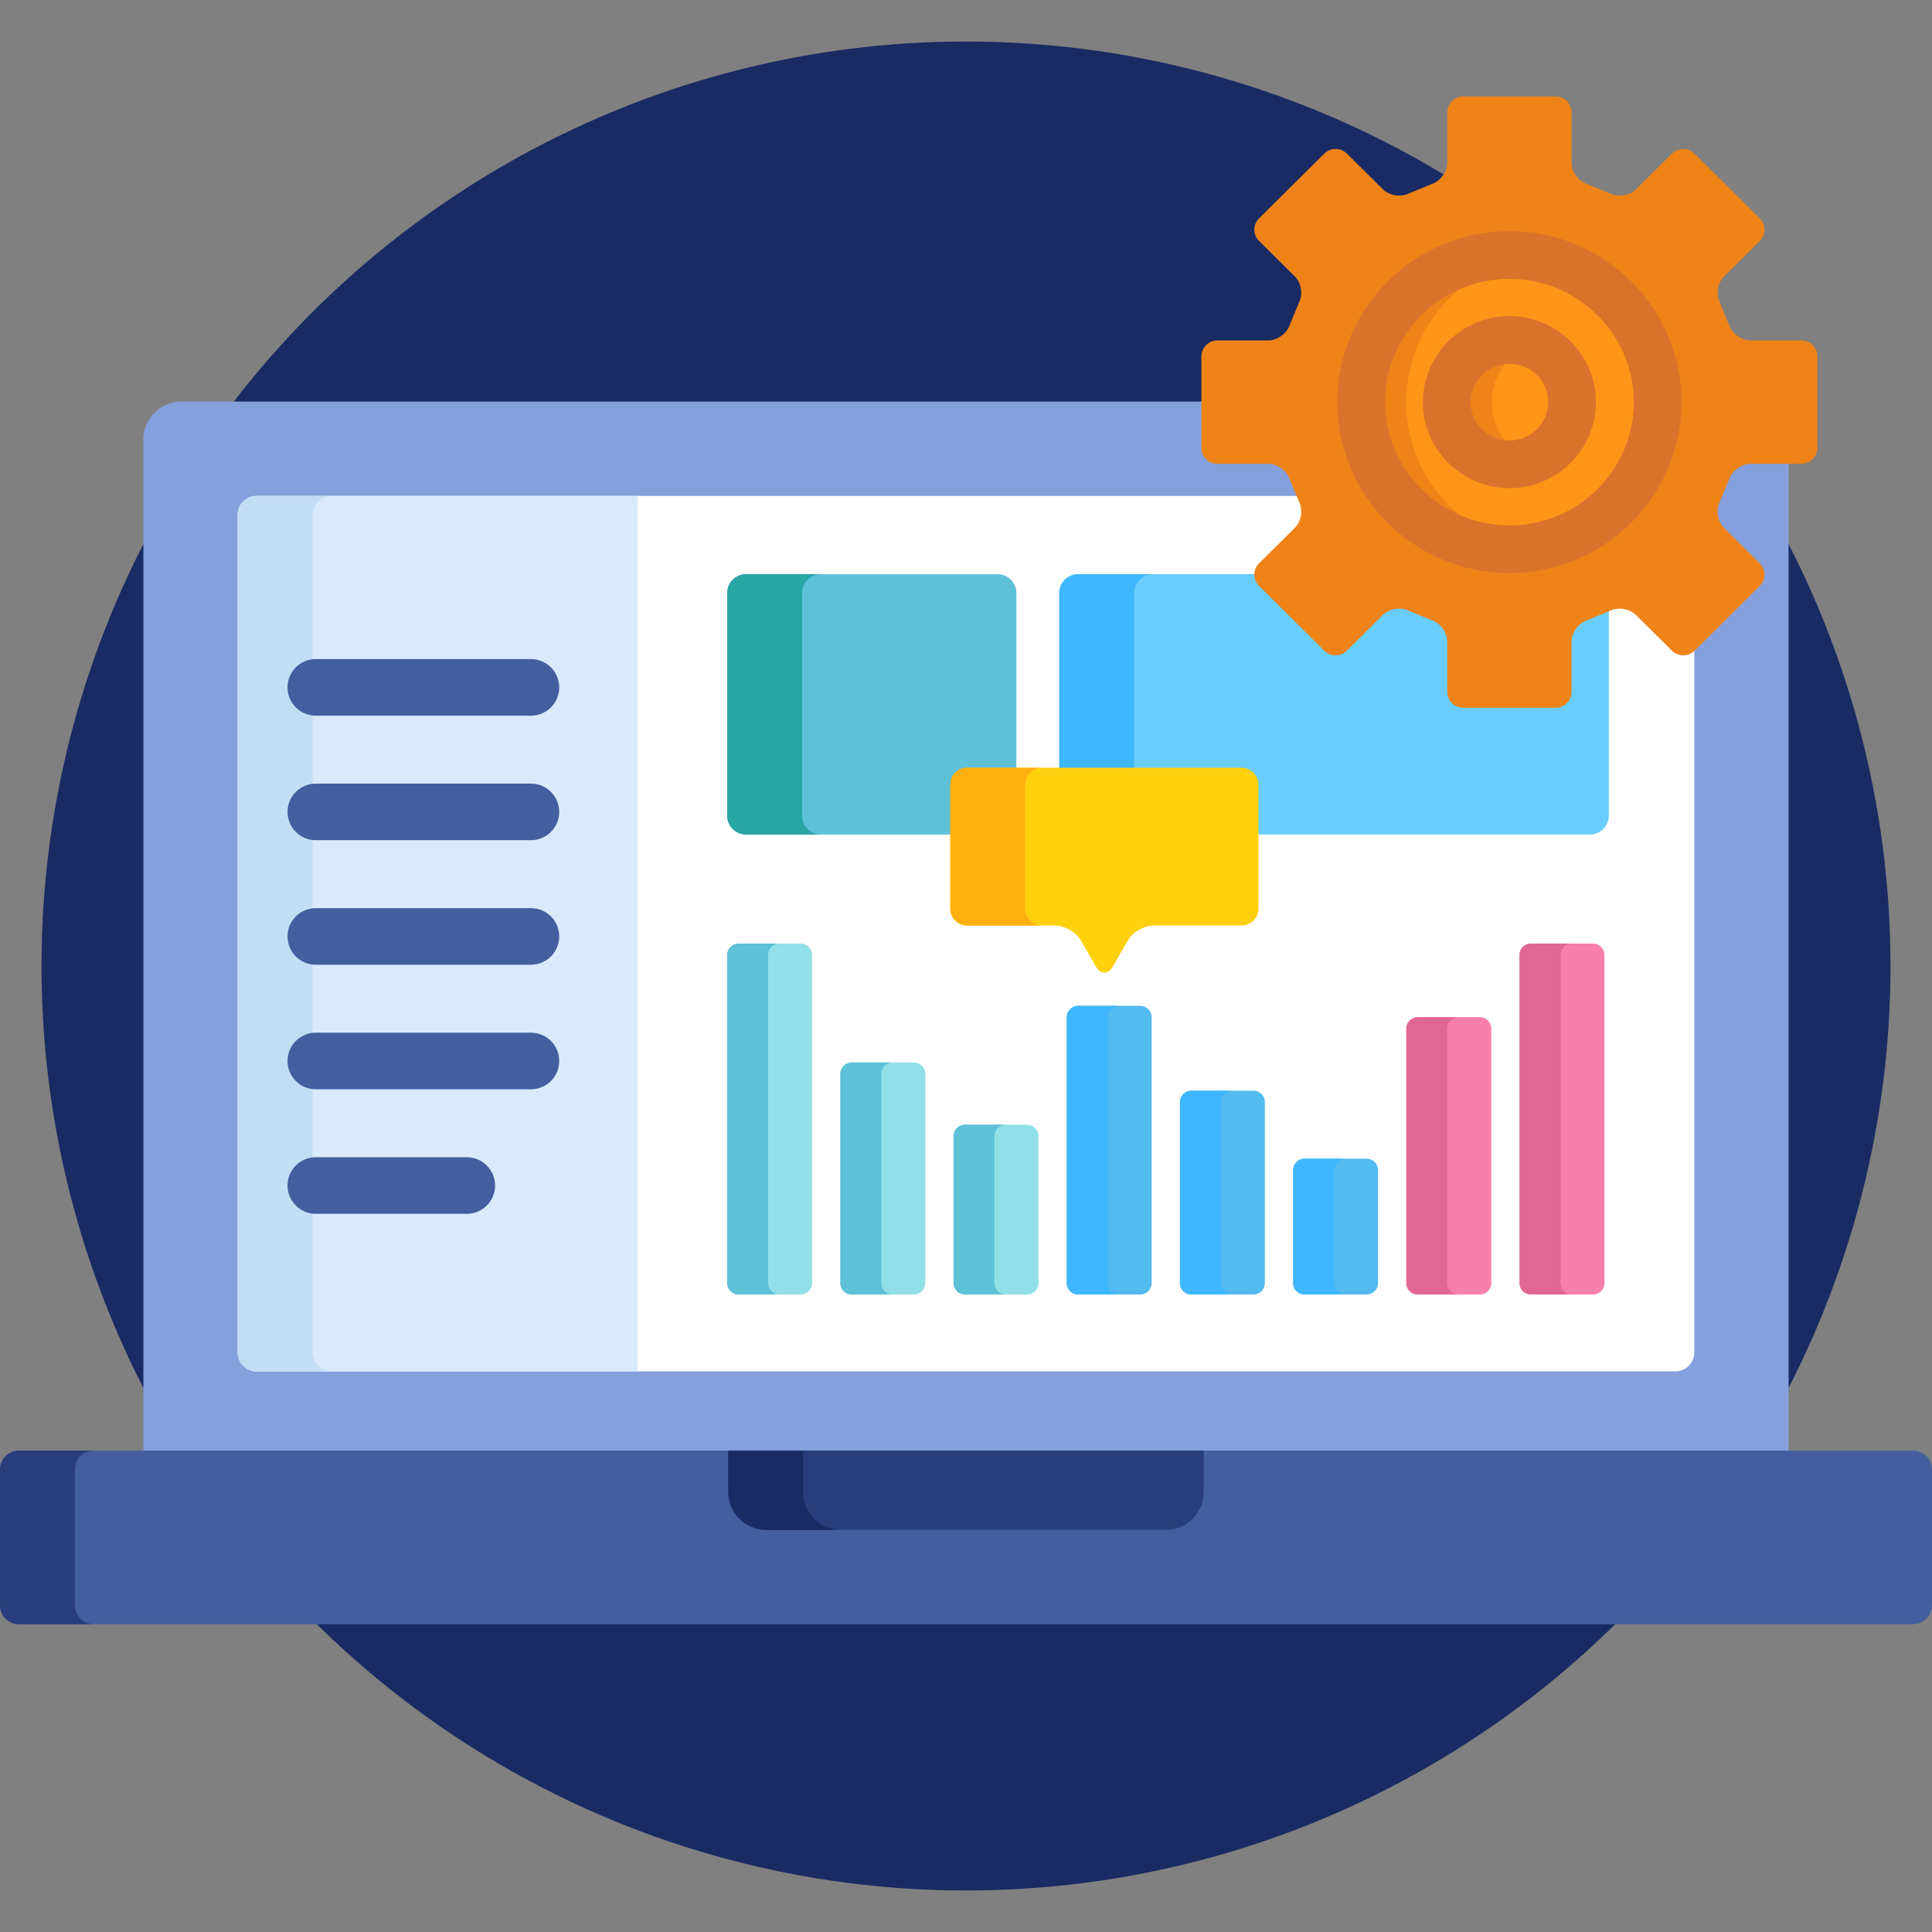 <?xml version="1.0" encoding="UTF-8"?> <!-- Generator: Adobe Illustrator 19.0.0, SVG Export Plug-In . SVG Version: 6.00 Build 0) --> <svg xmlns="http://www.w3.org/2000/svg" xmlns:xlink="http://www.w3.org/1999/xlink" id="Capa_1" x="0px" y="0px" viewBox="0 0 512 512" style="enable-background:new 0 0 512 512;" xml:space="preserve"><rect x="0" y="0" width="512" height="512" fill="#808080" stroke="none"/> <circle style="fill:#1A2B63;" cx="256" cy="256" r="245"></circle> <path style="fill:#85A0DD;" d="M463.888,121.916c-2.763,0-5.637,2.044-6.544,4.654l-2.556,6.137 c-1.199,2.422-0.621,5.894,1.343,7.843l9.546,9.475c0.605,0.6,0.939,1.403,0.939,2.259s-0.334,1.659-0.939,2.259l-17.313,17.182 c-0.607,0.603-1.419,0.935-2.287,0.935c-0.868,0-1.681-0.332-2.288-0.935l-9.545-9.474c-1.223-1.214-3.111-1.938-5.049-1.938 c-1.043,0-2.037,0.216-2.876,0.624l-6.225,2.549c-2.56,0.874-4.609,3.742-4.609,6.506v13.359c0,1.773-1.442,3.216-3.216,3.216 h-24.516c-1.773,0-3.216-1.442-3.216-3.216v-13.359c0-2.765-2.049-5.632-4.665-6.527l-6.226-2.555 c-0.781-0.382-1.775-0.598-2.817-0.598c-1.938,0-3.826,0.725-5.049,1.938l-9.545,9.474c-0.607,0.604-1.42,0.936-2.288,0.936 s-1.681-0.332-2.288-0.935l-17.314-17.182c-0.605-0.601-0.939-1.403-0.939-2.259c0-0.857,0.333-1.659,0.938-2.259l9.549-9.475 c1.965-1.95,2.543-5.421,1.316-7.902l-2.551-6.134c-0.886-2.554-3.761-4.598-6.523-4.598h-13.528c-0.855,0-1.661-0.335-2.271-0.945 c-0.61-0.609-0.945-1.415-0.945-2.27V106.43H48c-5.5,0-10,4.5-10,10v269h436V121.916H463.888z"></path> <path style="fill:#FFFFFF;" d="M448.365,171.726c-0.607,0.603-1.419,0.935-2.287,0.935c-0.868,0-1.681-0.332-2.288-0.935 l-9.545-9.474c-1.223-1.214-3.111-1.938-5.049-1.938c-1.043,0-2.037,0.216-2.876,0.624l-6.225,2.549 c-2.56,0.874-4.609,3.742-4.609,6.506v13.359c0,1.773-1.442,3.216-3.216,3.216h-24.516c-1.773,0-3.216-1.442-3.216-3.216v-13.359 c0-2.765-2.049-5.632-4.665-6.527l-6.226-2.555c-0.781-0.382-1.775-0.598-2.817-0.598c-1.938,0-3.826,0.725-5.049,1.938 l-9.545,9.474c-0.607,0.604-1.42,0.936-2.288,0.936s-1.681-0.332-2.288-0.935l-17.314-17.182c-0.605-0.601-0.939-1.403-0.939-2.259 c0-0.857,0.333-1.659,0.938-2.259l9.549-9.475c1.965-1.95,2.543-5.421,1.316-7.902l-0.506-1.218H68c-2.75,0-5,2.25-5,5v222 c0,2.75,2.25,5,5,5h376c2.75,0,5-2.25,5-5V171.096L448.365,171.726z"></path> <path style="fill:#5DC1D8;" d="M252.834,207.936c0-1.92,1.561-3.481,3.481-3.481h13.039V157.16c0-2.75-2.25-5-5-5h-66.646 c-2.75,0-5,2.25-5,5v59.007c0,2.75,2.25,5,5,5h55.126L252.834,207.936L252.834,207.936z"></path> <path style="fill:#69CDFF;" d="M426.319,160.938l-6.225,2.549c-2.56,0.874-4.609,3.742-4.609,6.506v13.359 c0,1.773-1.442,3.216-3.216,3.216h-24.516c-1.773,0-3.216-1.442-3.216-3.216v-13.359c0-2.765-2.049-5.632-4.665-6.527l-6.226-2.555 c-0.781-0.382-1.775-0.598-2.817-0.598c-1.938,0-3.826,0.725-5.049,1.938l-9.545,9.474c-0.607,0.604-1.42,0.936-2.288,0.936 s-1.681-0.332-2.288-0.935l-17.314-17.182c-0.605-0.601-0.939-1.403-0.939-2.259c0-0.043,0.011-0.083,0.012-0.126h-47.71 c-2.75,0-5,2.25-5,5v47.295h48.311c1.92,0,3.481,1.562,3.481,3.481v13.23h88.854c2.75,0,5-2.25,5-5v-55.243 C426.343,160.929,426.331,160.932,426.319,160.938z"></path> <path style="fill:#28A5A5;" d="M212.55,216.166v-59.007c0-2.75,2.25-5,5-5h-19.842c-2.75,0-5,2.25-5,5v59.007c0,2.75,2.25,5,5,5 h19.842C214.8,221.166,212.55,218.916,212.55,216.166z"></path> <path style="fill:#3EB7FF;" d="M300.55,204.454v-47.295c0-2.75,2.25-5,5-5h-19.842c-2.75,0-5,2.25-5,5v47.295H300.55z"></path> <path style="fill:#D9EAFC;" d="M68,131.431c-2.75,0-5,2.25-5,5v222c0,2.75,2.25,5,5,5h101v-232H68z"></path> <path style="fill:#C3DDF4;" d="M82.842,358.431v-222c0-2.75,2.25-5,5-5H68c-2.75,0-5,2.25-5,5v222c0,2.75,2.25,5,5,5h19.842 C85.092,363.431,82.842,361.181,82.842,358.431z"></path> <path style="fill:#445EA0;" d="M512,425.431c0,2.75-2.25,5-5,5H5c-2.75,0-5-2.25-5-5v-36c0-2.75,2.25-5,5-5h502c2.75,0,5,2.25,5,5 V425.431z"></path> <path style="fill:#293D7C;" d="M19.842,425.431v-36c0-2.75,2.25-5,5-5H5c-2.75,0-5,2.25-5,5v36c0,2.75,2.25,5,5,5h19.842 C22.092,430.431,19.842,428.181,19.842,425.431z"></path> <g> <path style="fill:#445EA0;" d="M140.701,189.662H83.696c-4.142,0-7.5-3.358-7.5-7.5s3.358-7.5,7.5-7.5h57.005 c4.142,0,7.5,3.358,7.5,7.5S144.843,189.662,140.701,189.662z"></path> <path style="fill:#445EA0;" d="M140.701,222.665H83.696c-4.142,0-7.5-3.358-7.5-7.5s3.358-7.5,7.5-7.5h57.005 c4.142,0,7.5,3.358,7.5,7.5C148.201,219.307,144.843,222.665,140.701,222.665z"></path> <path style="fill:#445EA0;" d="M140.701,255.669H83.696c-4.142,0-7.5-3.358-7.5-7.5s3.358-7.5,7.5-7.5h57.005 c4.142,0,7.5,3.358,7.5,7.5S144.843,255.669,140.701,255.669z"></path> <path style="fill:#445EA0;" d="M140.701,288.672H83.696c-4.142,0-7.5-3.358-7.5-7.5s3.358-7.5,7.5-7.5h57.005 c4.142,0,7.5,3.358,7.5,7.5S144.843,288.672,140.701,288.672z"></path> <path style="fill:#445EA0;" d="M123.701,321.676H83.696c-4.142,0-7.5-3.358-7.5-7.5s3.358-7.5,7.5-7.5h40.005 c4.142,0,7.5,3.358,7.5,7.5S127.843,321.676,123.701,321.676z"></path> </g> <g> <path style="fill:#91E0E8;" d="M215.207,340.057c0,1.65-1.35,3-3,3h-16.499c-1.65,0-3-1.35-3-3v-86.995c0-1.65,1.35-3,3-3h16.499 c1.65,0,3,1.35,3,3V340.057z"></path> <path style="fill:#91E0E8;" d="M245.206,340.057c0,1.65-1.35,3-3,3h-16.499c-1.65,0-3-1.35-3-3V284.56c0-1.65,1.35-3,3-3h16.499 c1.65,0,3,1.35,3,3V340.057z"></path> <path style="fill:#91E0E8;" d="M275.204,340.057c0,1.65-1.35,3-3,3h-16.499c-1.65,0-3-1.35-3-3v-38.998c0-1.65,1.35-3,3-3h16.499 c1.65,0,3,1.35,3,3V340.057z"></path> </g> <g> <path style="fill:#52BBEF;" d="M305.203,340.057c0,1.65-1.35,3-3,3h-16.499c-1.65,0-3-1.35-3-3v-70.496c0-1.65,1.35-3,3-3h16.499 c1.65,0,3,1.35,3,3V340.057z"></path> <path style="fill:#52BBEF;" d="M335.201,340.057c0,1.65-1.35,3-3,3h-16.499c-1.65,0-3-1.35-3-3V292.06c0-1.65,1.35-3,3-3h16.499 c1.65,0,3,1.35,3,3V340.057z"></path> <path style="fill:#52BBEF;" d="M365.2,340.057c0,1.65-1.35,3-3,3h-16.499c-1.65,0-3-1.35-3-3v-29.998c0-1.65,1.35-3,3-3H362.2 c1.65,0,3,1.35,3,3V340.057z"></path> </g> <g> <path style="fill:#F87EAB;" d="M395.198,340.057c0,1.65-1.35,3-3,3h-16.499c-1.65,0-3-1.35-3-3v-67.496c0-1.65,1.35-3,3-3h16.499 c1.65,0,3,1.35,3,3V340.057z"></path> <path style="fill:#F87EAB;" d="M425.197,340.057c0,1.65-1.35,3-3,3h-16.499c-1.65,0-3-1.35-3-3v-86.995c0-1.65,1.35-3,3-3h16.499 c1.65,0,3,1.35,3,3V340.057z"></path> </g> <g> <path style="fill:#5DC1D8;" d="M203.55,340.057v-86.995c0-1.65,1.35-3,3-3h-10.842c-1.65,0-3,1.35-3,3v86.995c0,1.65,1.35,3,3,3 h10.842C204.9,343.057,203.55,341.707,203.55,340.057z"></path> <path style="fill:#5DC1D8;" d="M233.549,340.057V284.56c0-1.65,1.35-3,3-3h-10.842c-1.65,0-3,1.35-3,3v55.497c0,1.65,1.35,3,3,3 h10.842C234.899,343.057,233.549,341.707,233.549,340.057z"></path> <path style="fill:#5DC1D8;" d="M263.547,340.057v-38.998c0-1.65,1.35-3,3-3h-10.842c-1.65,0-3,1.35-3,3v38.998c0,1.65,1.35,3,3,3 h10.842C264.897,343.057,263.547,341.707,263.547,340.057z"></path> </g> <g> <path style="fill:#3EB7FF;" d="M293.546,340.057v-70.496c0-1.65,1.35-3,3-3h-10.842c-1.65,0-3,1.35-3,3v70.496c0,1.65,1.35,3,3,3 h10.842C294.896,343.057,293.546,341.707,293.546,340.057z"></path> <path style="fill:#3EB7FF;" d="M323.544,340.057V292.06c0-1.65,1.35-3,3-3h-10.842c-1.65,0-3,1.35-3,3v47.997c0,1.65,1.35,3,3,3 h10.842C324.895,343.057,323.544,341.707,323.544,340.057z"></path> <path style="fill:#3EB7FF;" d="M353.543,340.057v-29.998c0-1.65,1.35-3,3-3h-10.842c-1.65,0-3,1.35-3,3v29.998c0,1.65,1.35,3,3,3 h10.842C354.893,343.057,353.543,341.707,353.543,340.057z"></path> </g> <g> <path style="fill:#E26693;" d="M383.542,340.057v-67.496c0-1.65,1.35-3,3-3H375.7c-1.65,0-3,1.35-3,3v67.496c0,1.65,1.35,3,3,3 h10.842C384.892,343.057,383.542,341.707,383.542,340.057z"></path> <path style="fill:#E26693;" d="M413.54,340.057v-86.995c0-1.65,1.35-3,3-3h-10.842c-1.65,0-3,1.35-3,3v86.995c0,1.65,1.35,3,3,3 h10.842C414.89,343.057,413.54,341.707,413.54,340.057z"></path> </g> <path style="fill:#293D7C;" d="M193,384.431v11c0,5.5,4.5,10,10,10h106c5.5,0,10-4.5,10-10v-11H193z"></path> <path style="fill:#1A2B63;" d="M212.842,395.431v-11H193v11c0,5.5,4.5,10,10,10h19.842 C217.342,405.431,212.842,400.931,212.842,395.431z"></path> <path style="fill:#FFD00D;" d="M333.5,207.936c0-2.464-2.017-4.481-4.481-4.481h-72.703c-2.464,0-4.481,2.018-4.481,4.481v32.865 c0,2.465,2.017,4.481,4.481,4.481h23.35c2.465,0,5.49,1.746,6.723,3.882l4.038,6.993c1.232,2.135,3.249,2.135,4.481,0l4.038-6.993 c1.233-2.136,4.258-3.882,6.723-3.882h23.35c2.464,0,4.481-2.017,4.481-4.481L333.5,207.936L333.5,207.936z"></path> <path style="fill:#FFAF10;" d="M271.676,240.801v-32.865c0-2.464,2.017-4.481,4.481-4.481h-19.842c-2.464,0-4.481,2.018-4.481,4.481 v32.865c0,2.465,2.017,4.481,4.481,4.481h19.842C273.693,245.282,271.676,243.266,271.676,240.801z"></path> <path style="fill:#EF8318;" d="M383.537,183.353c0,2.318,1.897,4.216,4.216,4.216h24.516c2.319,0,4.216-1.897,4.216-4.216v-13.359 c0-2.319,1.795-4.83,3.989-5.581l6.283-2.575c2.085-1.015,5.137-0.509,6.783,1.125l9.545,9.474c1.646,1.633,4.339,1.633,5.984,0 l17.313-17.182c1.645-1.633,1.645-4.306,0-5.938l-9.546-9.475c-1.645-1.633-2.151-4.671-1.125-6.749l2.577-6.193 c0.761-2.19,3.28-3.982,5.599-3.982h13.529c2.319,0.001,4.216-1.895,4.216-4.215V94.437c0-2.319-1.897-4.216-4.216-4.216h-13.529 c-2.319,0-4.838-1.793-5.599-3.982l-2.577-6.193c-1.027-2.079-0.521-5.115,1.125-6.749l9.545-9.473 c1.646-1.633,1.646-4.306,0.001-5.938L449.07,40.703c-1.645-1.632-4.338-1.632-5.984,0l-9.546,9.474 c-1.646,1.634-4.698,2.139-6.783,1.125l-6.282-2.575c-2.194-0.751-3.989-3.262-3.989-5.581v-13.36c0-2.318-1.897-4.216-4.216-4.216 h-24.516c-2.319,0-4.216,1.897-4.216,4.216v13.36c0,2.319-1.795,4.83-3.988,5.581l-6.279,2.575 c-2.085,1.014-5.137,0.509-6.783-1.125l-9.547-9.474c-1.646-1.633-4.339-1.633-5.985,0L333.64,57.884 c-1.646,1.634-1.646,4.306,0,5.938l9.546,9.475c1.646,1.633,2.152,4.67,1.125,6.748l-2.577,6.193 c-0.761,2.189-3.281,3.982-5.6,3.982h-13.528c-2.319,0-4.216,1.896-4.216,4.216v24.265c0,2.319,1.897,4.216,4.216,4.215h13.528 c2.318,0,4.838,1.792,5.6,3.982l2.578,6.193c1.028,2.078,0.522,5.116-1.125,6.749l-9.548,9.475c-1.646,1.633-1.646,4.306,0,5.938 l17.315,17.182c1.646,1.633,4.339,1.633,5.985-0.001l9.545-9.474c1.646-1.633,4.698-2.139,6.783-1.125l6.282,2.576 c2.193,0.751,3.988,3.262,3.988,5.581L383.537,183.353L383.537,183.353z"></path> <ellipse style="fill:#FF9518;" cx="400.01" cy="106.57" rx="39.28" ry="38.984"></ellipse> <path style="fill:#EF8318;" d="M372.679,106.569c0-19.516,14.447-35.681,33.307-38.536c-1.948-0.295-3.943-0.447-5.974-0.447 c-21.696,0-39.282,17.452-39.282,38.983c0,21.53,17.586,38.985,39.282,38.985c2.031,0,4.026-0.153,5.974-0.449 C387.126,142.25,372.679,126.084,372.679,106.569z"></path> <path style="fill:#DB722C;" d="M400.012,151.878c-25.147,0-45.606-20.325-45.606-45.309c0-24.982,20.459-45.308,45.606-45.308 c25.148,0,45.607,20.325,45.607,45.308C445.617,131.553,425.159,151.878,400.012,151.878z M400.012,73.909 c-18.172,0-32.958,14.651-32.959,32.66c0,18.01,14.786,32.662,32.959,32.662c18.174,0,32.959-14.652,32.959-32.662 C432.971,88.561,418.185,73.909,400.012,73.909z"></path> <ellipse style="fill:#FF9518;" cx="400.01" cy="106.57" rx="16.605" ry="16.479"></ellipse> <path style="fill:#EF8318;" d="M395.355,106.569c0-7.009,4.416-12.98,10.632-15.362c-1.857-0.712-3.866-1.117-5.975-1.117 c-9.172,0-16.605,7.377-16.605,16.479s7.434,16.479,16.605,16.479c2.109,0,4.118-0.405,5.975-1.117 C399.771,119.549,395.355,113.577,395.355,106.569z"></path> <path style="fill:#DB722C;" d="M400.012,129.373c-12.643,0-22.929-10.23-22.929-22.804c0-12.573,10.286-22.804,22.929-22.804 s22.929,10.229,22.929,22.804C422.94,119.143,412.654,129.373,400.012,129.373z M400.012,96.413 c-5.669,0-10.282,4.556-10.282,10.156c0,5.601,4.612,10.156,10.282,10.156c5.669,0,10.281-4.557,10.281-10.156 C410.293,100.969,405.681,96.413,400.012,96.413z"></path> <g> </g> <g> </g> <g> </g> <g> </g> <g> </g> <g> </g> <g> </g> <g> </g> <g> </g> <g> </g> <g> </g> <g> </g> <g> </g> <g> </g> <g> </g> </svg> 
